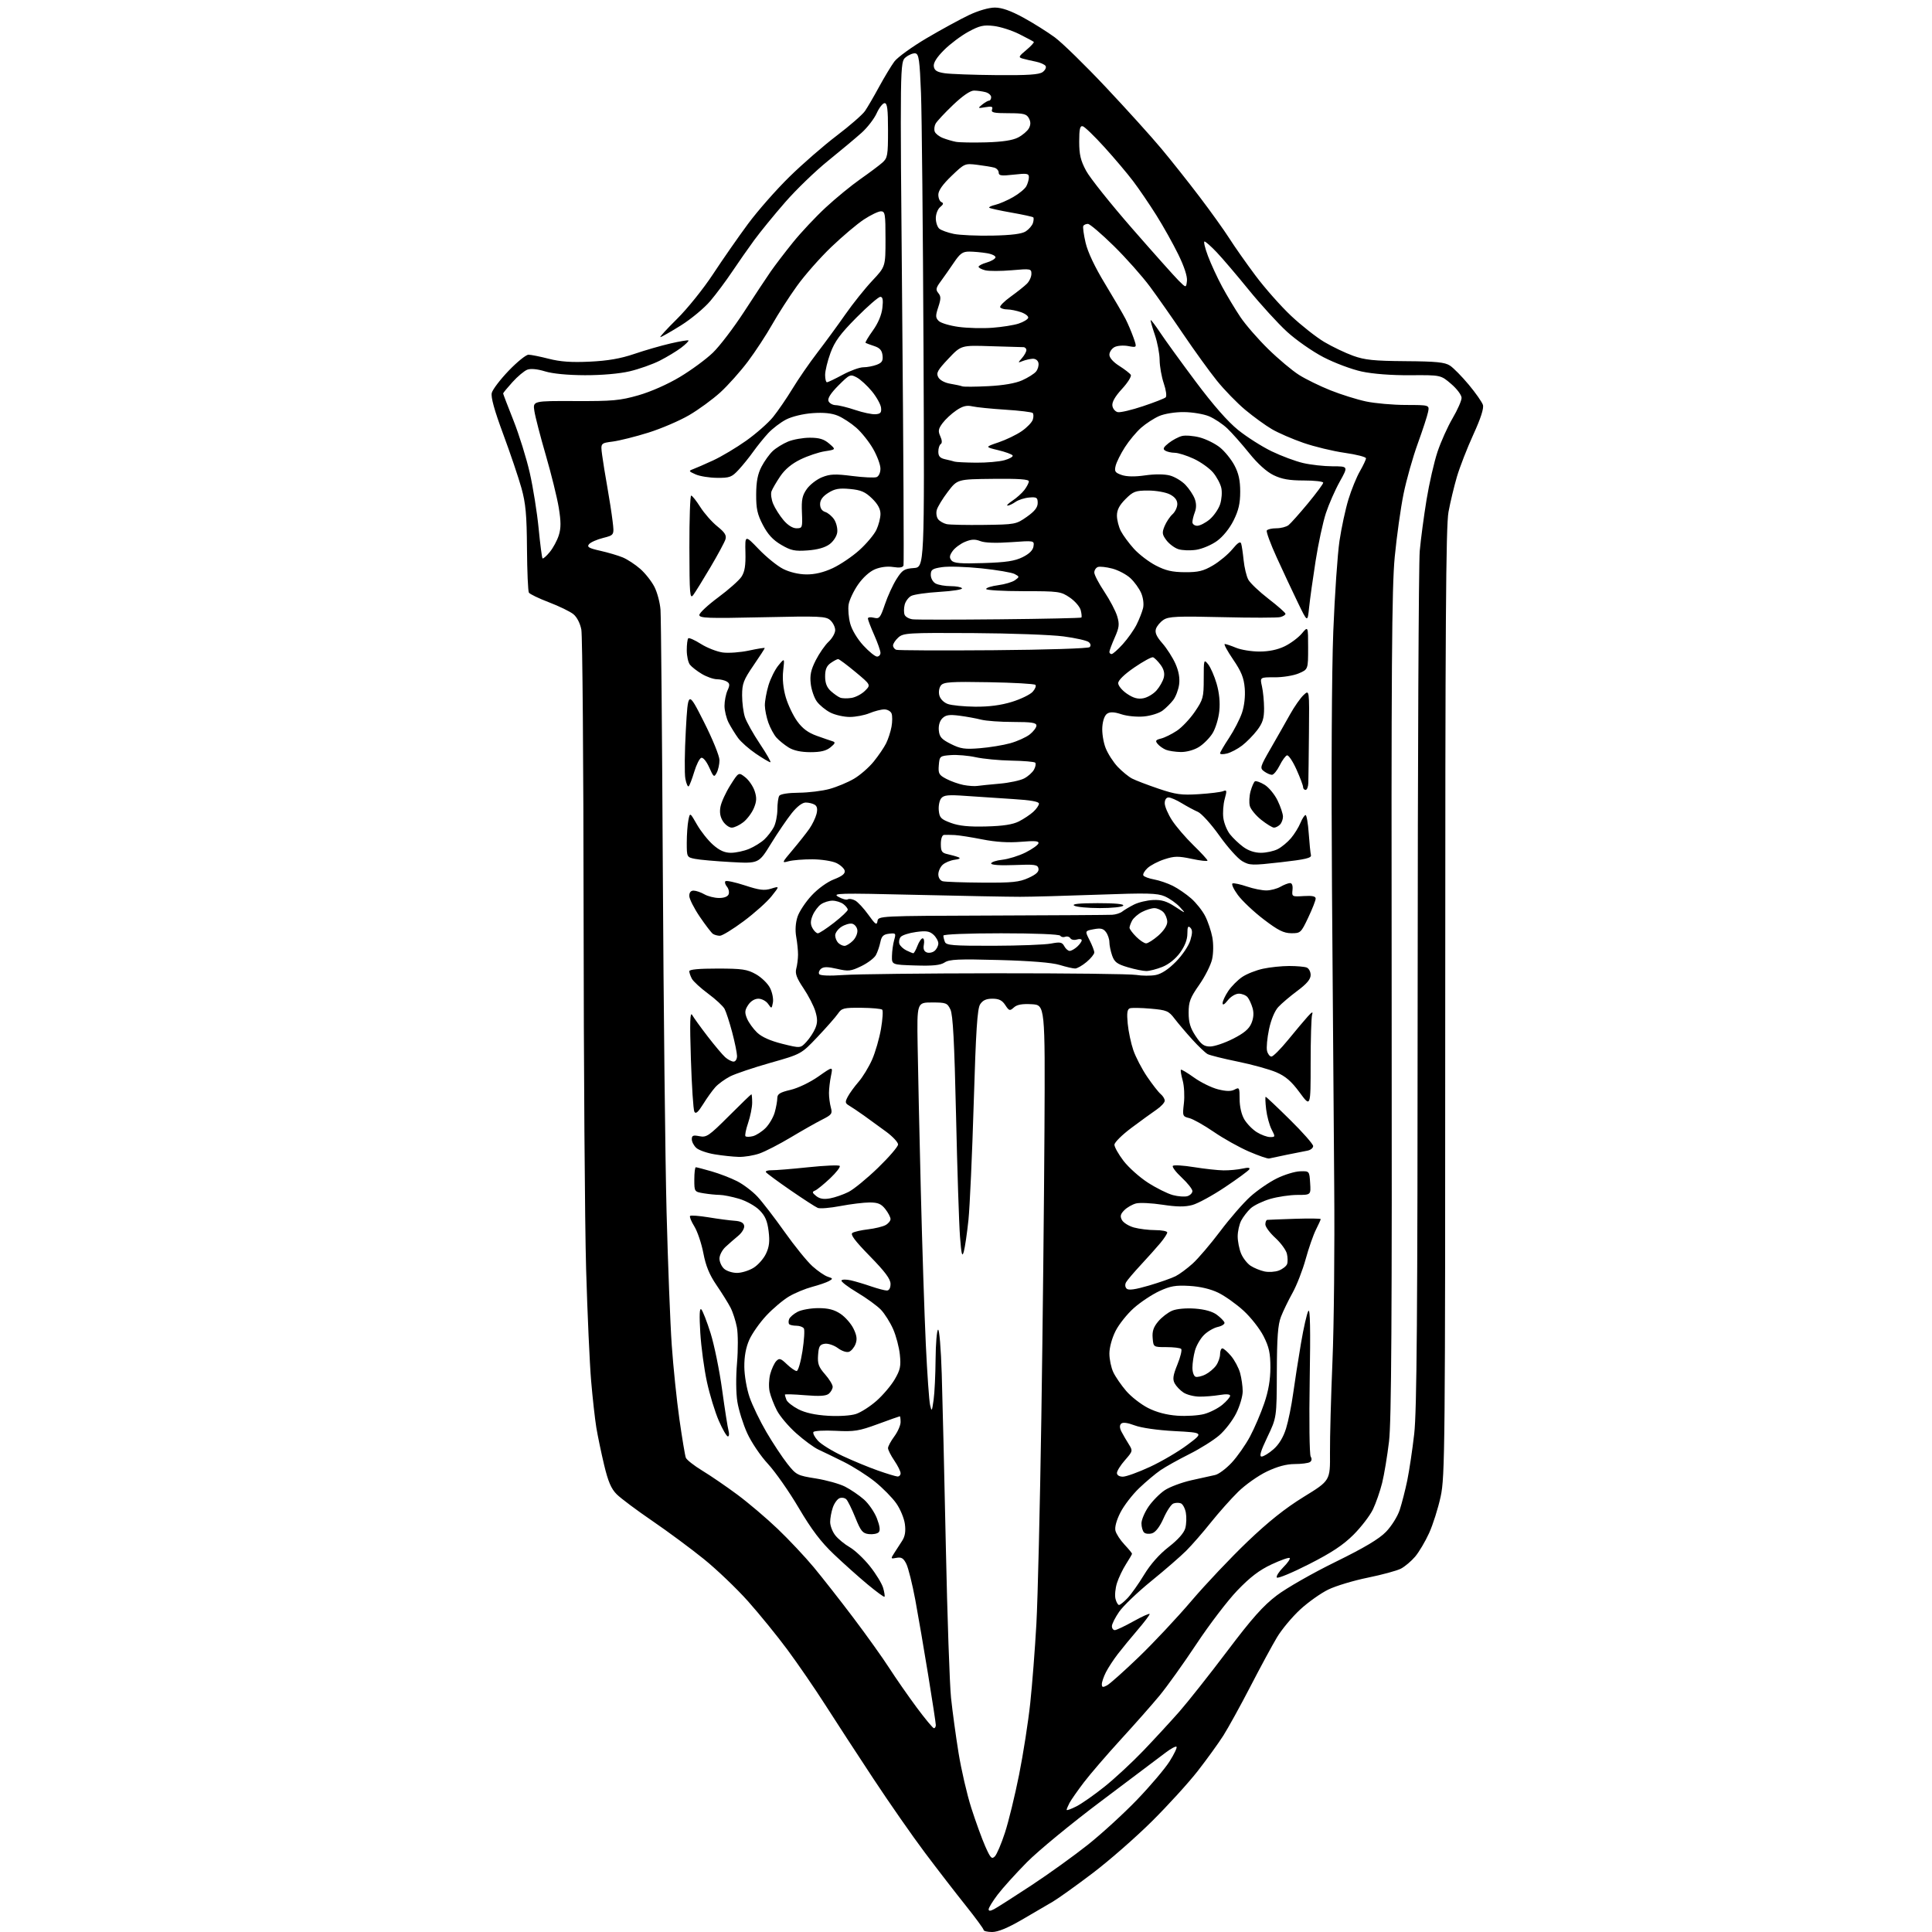 <?xml version="1.0" encoding="UTF-8" standalone="no"?>
<svg 
  version="1.1" 
  xmlns="http://www.w3.org/2000/svg" 
  xmlns:xlink="http://www.w3.org/1999/xlink" 
  xmlns:svg="http://www.w3.org/2000/svg"
  xmlns:rdf="http://www.w3.org/1999/02/22-rdf-syntax-ns#"
  xmlns:cc="http://creativecommons.org/ns#"
  xmlns:dc="http://purl.org/dc/elements/1.1/"
  viewBox="0 0 768 768"
  width="768"
  height="768"
>
<style>svg {background-color: white; }</style>"
<path stroke="none" fill="black" fill-rule="evenodd" d="M394.42,768.00C392.54,768.00 391.00,767.63 391.00,767.18C391.00,766.73 387.78,762.35 383.85,757.43C379.92,752.52 372.64,743.10 367.69,736.50C362.73,729.90 353.46,716.59 347.09,706.93C340.72,697.27 332.12,684.08 328.00,677.62C323.88,671.17 317.13,661.35 313.02,655.80C308.91,650.25 301.83,641.56 297.31,636.48C292.78,631.41 284.89,623.87 279.79,619.75C274.68,615.62 265.45,608.78 259.27,604.56C253.09,600.34 246.73,595.58 245.14,593.99C242.94,591.79 241.74,588.97 240.14,582.30C238.99,577.46 237.60,570.80 237.05,567.50C236.51,564.20 235.58,555.88 234.99,549.00C234.40,542.12 233.50,522.10 232.99,504.50C232.48,486.90 232.03,423.45 231.99,363.50C231.95,303.55 231.54,252.60 231.09,250.27C230.61,247.76 229.32,245.27 227.92,244.14C226.62,243.09 222.26,240.97 218.23,239.43C214.19,237.89 210.60,236.16 210.24,235.58C209.89,235.01 209.55,227.11 209.48,218.02C209.39,204.60 208.97,200.09 207.28,194.00C206.13,189.88 202.87,180.23 200.03,172.57C196.52,163.10 195.07,157.86 195.49,156.18C195.83,154.82 198.86,150.85 202.21,147.36C205.57,143.86 209.11,141.00 210.08,141.00C211.05,141.00 214.68,141.73 218.16,142.62C222.76,143.80 227.21,144.11 234.49,143.76C241.64,143.42 246.67,142.55 252.11,140.70C256.29,139.27 262.77,137.40 266.50,136.54C270.24,135.67 273.47,135.13 273.67,135.34C273.88,135.55 272.58,136.85 270.78,138.22C268.97,139.59 265.14,141.91 262.26,143.37C259.38,144.83 253.98,146.74 250.26,147.61C246.18,148.56 239.14,149.17 232.50,149.15C225.69,149.13 219.65,148.55 216.64,147.62C213.59,146.69 210.97,146.44 209.60,146.96C208.40,147.42 205.75,149.64 203.71,151.90C201.67,154.16 200.00,156.18 200.00,156.40C200.00,156.61 201.85,161.45 204.11,167.14C206.37,172.84 209.29,182.22 210.60,188.00C211.91,193.78 213.49,203.68 214.11,210.00C214.72,216.32 215.42,221.71 215.66,221.96C215.89,222.21 217.19,221.09 218.53,219.46C219.87,217.83 221.49,214.82 222.13,212.78C223.03,209.92 223.02,207.34 222.11,201.78C221.45,197.77 219.14,188.43 216.98,181.00C214.82,173.57 212.77,165.67 212.43,163.43C211.80,159.36 211.80,159.36 228.65,159.43C243.51,159.49 246.48,159.22 253.79,157.13C258.69,155.73 265.44,152.75 270.29,149.83C274.81,147.12 280.70,142.79 283.38,140.20C286.07,137.62 291.62,130.32 295.74,124.00C299.85,117.67 304.61,110.47 306.32,108.00C308.04,105.53 312.03,100.29 315.21,96.36C318.38,92.43 324.24,86.18 328.24,82.48C332.23,78.78 338.43,73.70 342.00,71.20C345.57,68.70 349.51,65.75 350.75,64.65C352.82,62.81 353.00,61.79 353.00,51.83C353.00,43.41 352.70,41.00 351.65,41.00C350.91,41.00 349.49,42.81 348.49,45.02C347.49,47.23 344.80,50.72 342.51,52.77C340.22,54.82 334.23,59.83 329.20,63.90C324.16,67.96 316.47,75.39 312.11,80.40C307.74,85.40 302.20,92.20 299.78,95.50C297.37,98.80 293.44,104.42 291.04,108.00C288.65,111.58 284.75,116.81 282.37,119.63C279.99,122.45 274.71,126.84 270.64,129.38C266.56,131.92 262.91,134.00 262.51,134.00C262.12,134.00 265.11,130.74 269.15,126.75C273.20,122.76 279.62,114.78 283.42,109.00C287.22,103.22 293.46,94.25 297.30,89.06C301.14,83.87 308.55,75.43 313.77,70.32C318.98,65.20 327.48,57.81 332.64,53.90C337.80,49.98 342.84,45.59 343.84,44.14C344.84,42.69 347.37,38.35 349.46,34.50C351.56,30.65 354.29,26.13 355.53,24.45C356.78,22.78 362.54,18.61 368.35,15.18C374.15,11.76 381.74,7.62 385.20,5.98C388.96,4.20 393.11,3.01 395.50,3.01C398.25,3.02 401.76,4.26 406.74,6.97C410.72,9.14 416.38,12.70 419.33,14.87C422.27,17.05 431.39,25.95 439.59,34.67C447.79,43.38 457.69,54.33 461.59,59.01C465.50,63.68 472.36,72.33 476.84,78.23C481.33,84.13 486.64,91.56 488.66,94.73C490.67,97.90 495.35,104.57 499.07,109.54C502.78,114.51 509.15,121.71 513.22,125.54C517.29,129.37 523.24,134.05 526.43,135.95C529.63,137.84 534.78,140.31 537.87,141.42C542.52,143.10 546.14,143.47 558.68,143.57C571.00,143.66 574.35,144.00 576.40,145.34C577.79,146.25 581.15,149.68 583.88,152.95C586.61,156.23 589.13,159.83 589.48,160.95C589.91,162.30 588.62,166.31 585.67,172.75C583.22,178.11 580.29,185.65 579.15,189.50C578.02,193.35 576.51,199.65 575.80,203.50C574.76,209.07 574.50,248.81 574.50,398.50C574.50,576.68 574.40,586.94 572.68,594.93C571.67,599.57 569.61,606.10 568.09,609.43C566.57,612.77 564.07,616.98 562.54,618.79C561.01,620.59 558.46,622.74 556.87,623.57C555.28,624.39 549.37,625.99 543.74,627.14C538.11,628.28 531.05,630.40 528.05,631.86C525.05,633.31 519.99,636.90 516.81,639.84C513.63,642.78 509.50,647.73 507.64,650.84C505.77,653.95 501.00,662.77 497.04,670.43C493.08,678.08 488.24,686.86 486.29,689.93C484.34,692.99 479.76,699.33 476.12,704.00C472.48,708.67 464.27,717.69 457.87,724.04C451.47,730.39 440.90,739.64 434.37,744.59C427.84,749.54 420.70,754.65 418.50,755.95C416.30,757.24 410.75,760.49 406.17,763.15C400.62,766.38 396.70,768.00 394.42,768.00zM395.25,758.87C396.49,758.21 403.12,753.97 410.00,749.45C416.88,744.93 427.00,737.64 432.50,733.27C438.00,728.89 446.78,720.85 452.02,715.40C457.25,709.96 463.05,703.12 464.90,700.21C466.74,697.30 468.00,694.67 467.69,694.36C467.39,694.05 465.42,695.11 463.32,696.71C461.22,698.31 449.78,706.92 437.90,715.85C425.99,724.78 412.66,735.76 408.20,740.28C403.74,744.80 398.50,750.61 396.55,753.19C394.60,755.77 393.00,758.37 393.00,758.98C393.00,759.74 393.68,759.71 395.25,758.87zM395.47,737.94C396.25,737.15 398.06,732.90 399.49,728.50C400.93,724.10 403.45,713.75 405.10,705.50C406.75,697.25 408.75,684.42 409.54,677.00C410.33,669.58 411.43,655.40 411.98,645.50C412.53,635.60 413.41,598.70 413.95,563.50C414.49,528.30 415.04,477.00 415.19,449.50C415.45,399.50 415.45,399.50 410.12,399.19C406.31,398.98 404.28,399.34 403.03,400.48C401.41,401.94 401.14,401.87 399.61,399.53C398.37,397.63 397.09,397.00 394.50,397.00C392.01,397.00 390.65,397.63 389.61,399.25C388.50,401.01 387.94,409.59 387.07,438.50C386.46,458.85 385.51,479.77 384.97,485.00C384.42,490.23 383.59,495.85 383.14,497.50C382.46,499.93 382.17,498.79 381.61,491.50C381.23,486.55 380.52,464.86 380.04,443.30C379.38,414.09 378.81,403.38 377.81,401.30C376.57,398.69 376.06,398.50 370.49,398.50C364.50,398.50 364.50,398.50 364.77,415.50C364.91,424.85 365.48,450.73 366.03,473.00C366.58,495.27 367.48,522.95 368.03,534.50C368.58,546.05 369.34,556.85 369.72,558.50C370.35,561.28 370.46,561.13 371.12,556.50C371.51,553.75 371.86,546.46 371.91,540.31C371.96,534.15 372.40,528.87 372.89,528.57C373.39,528.26 374.04,535.98 374.36,546.26C374.68,556.29 375.41,587.23 375.99,615.00C376.57,642.77 377.50,669.77 378.06,675.00C378.61,680.23 379.94,689.99 381.02,696.70C382.10,703.42 384.39,713.32 386.11,718.70C387.84,724.09 390.33,730.95 391.65,733.94C393.73,738.64 394.25,739.18 395.47,737.94zM427.89,718.06C430.03,716.97 435.09,713.42 439.14,710.17C443.19,706.93 450.12,700.50 454.53,695.89C458.95,691.27 465.39,684.28 468.84,680.36C472.28,676.43 480.83,665.63 487.83,656.36C497.71,643.27 502.12,638.32 507.53,634.21C511.36,631.29 521.82,625.32 530.78,620.93C542.32,615.27 548.19,611.78 550.96,608.92C553.14,606.68 555.56,602.80 556.42,600.19C557.26,597.61 558.61,592.35 559.41,588.50C560.20,584.65 561.45,576.33 562.17,570.00C563.21,560.94 563.50,523.32 563.54,393.00C563.57,301.97 563.94,223.68 564.37,219.00C564.79,214.32 566.01,205.18 567.07,198.68C568.13,192.18 570.10,183.59 571.44,179.58C572.78,175.58 575.48,169.57 577.44,166.24C579.40,162.90 581.00,159.26 581.00,158.16C581.00,157.05 579.16,154.58 576.86,152.62C572.73,149.07 572.73,149.07 560.61,149.16C553.07,149.21 545.77,148.65 541.26,147.68C537.28,146.82 530.44,144.25 526.06,141.97C521.69,139.70 515.17,135.14 511.58,131.85C507.99,128.56 501.15,121.06 496.37,115.19C491.59,109.31 485.86,102.59 483.63,100.25C481.41,97.91 479.23,96.00 478.81,96.00C478.38,96.00 478.99,98.59 480.18,101.75C481.36,104.91 483.91,110.42 485.84,114.00C487.78,117.58 491.03,122.99 493.07,126.02C495.10,129.06 500.08,134.79 504.13,138.75C508.18,142.72 513.70,147.35 516.39,149.04C519.07,150.74 524.70,153.49 528.89,155.16C533.07,156.83 539.42,158.82 543.00,159.58C546.58,160.34 553.71,160.97 558.86,160.98C568.23,161.00 568.23,161.00 567.69,163.75C567.39,165.26 565.54,170.93 563.58,176.34C561.61,181.76 559.07,190.76 557.93,196.34C556.79,201.93 555.22,213.19 554.43,221.36C553.26,233.63 553.04,264.68 553.21,399.36C553.36,524.19 553.11,564.97 552.16,573.00C551.47,578.77 550.24,586.20 549.42,589.50C548.60,592.80 546.95,597.52 545.77,600.00C544.58,602.48 541.11,607.00 538.06,610.06C533.93,614.18 529.36,617.21 520.31,621.81C513.61,625.22 507.87,627.60 507.56,627.09C507.24,626.58 508.39,624.76 510.11,623.04C511.84,621.32 512.99,619.65 512.67,619.34C512.36,619.02 509.11,620.16 505.46,621.87C500.59,624.15 496.95,626.93 491.85,632.24C488.02,636.23 480.72,645.80 475.62,653.50C470.52,661.20 463.92,670.42 460.96,674.00C458.01,677.58 451.05,685.45 445.51,691.50C439.98,697.55 433.39,705.20 430.87,708.50C428.36,711.80 425.79,715.48 425.15,716.68C424.52,717.89 424.00,719.13 424.00,719.45C424.00,719.78 425.75,719.15 427.89,718.06zM371.25,686.99C371.66,686.99 372.00,686.43 372.00,685.74C372.00,685.04 370.65,676.15 368.99,665.99C367.34,655.82 365.02,642.33 363.85,636.00C362.67,629.67 361.06,623.22 360.27,621.65C359.15,619.40 358.32,618.90 356.39,619.26C354.03,619.72 354.00,619.65 355.47,617.37C356.31,616.06 357.73,613.87 358.63,612.48C359.77,610.71 360.09,608.72 359.70,605.81C359.40,603.53 357.86,599.84 356.28,597.60C354.71,595.36 350.90,591.49 347.82,589.01C344.73,586.53 339.13,582.97 335.36,581.09C331.58,579.22 327.06,577.02 325.31,576.22C323.55,575.41 319.60,572.50 316.52,569.76C313.44,567.02 309.97,562.91 308.81,560.64C307.64,558.36 306.35,555.02 305.94,553.20C305.53,551.39 305.64,548.24 306.18,546.20C306.73,544.17 307.81,541.85 308.57,541.05C309.79,539.79 310.34,539.95 312.79,542.30C314.34,543.78 316.09,545.00 316.68,545.00C317.27,545.00 318.31,541.44 318.99,537.08C319.66,532.73 319.92,528.68 319.55,528.08C319.18,527.49 317.86,527.00 316.61,527.00C315.36,527.00 314.06,526.73 313.74,526.40C313.41,526.07 313.39,525.16 313.69,524.37C313.99,523.57 315.52,522.27 317.07,521.46C318.63,520.66 322.33,520.00 325.30,520.00C329.25,520.00 331.62,520.61 334.10,522.26C335.97,523.51 338.30,526.15 339.27,528.14C340.59,530.82 340.80,532.39 340.10,534.24C339.58,535.61 338.42,537.01 337.52,537.35C336.59,537.71 334.68,537.09 333.08,535.90C331.54,534.76 329.20,533.98 327.89,534.16C325.87,534.45 325.45,535.14 325.20,538.66C324.95,542.10 325.41,543.40 327.95,546.29C329.63,548.20 331.00,550.44 331.00,551.26C331.00,552.08 330.31,553.32 329.48,554.02C328.37,554.94 325.77,555.10 319.98,554.62C315.59,554.25 312.00,554.15 312.00,554.39C312.00,554.64 312.28,555.57 312.62,556.46C312.97,557.35 315.10,559.04 317.37,560.21C320.12,561.62 324.05,562.48 329.12,562.79C333.55,563.05 338.22,562.75 340.28,562.07C342.24,561.43 345.90,559.08 348.43,556.85C350.96,554.62 354.21,550.79 355.65,548.34C357.88,544.53 358.18,543.08 357.71,538.51C357.41,535.56 356.20,530.98 355.03,528.33C353.85,525.67 351.68,522.22 350.20,520.66C348.71,519.10 344.47,516.01 340.76,513.80C337.05,511.59 334.24,509.43 334.50,509.00C334.77,508.56 336.45,508.55 338.24,508.96C340.04,509.37 343.65,510.45 346.28,511.36C348.92,512.26 351.73,513.00 352.53,513.00C353.45,513.00 354.00,512.01 354.00,510.38C354.00,508.44 351.84,505.54 345.77,499.33C339.73,493.14 337.90,490.68 338.88,490.08C339.61,489.62 342.40,488.99 345.07,488.68C347.75,488.36 350.86,487.61 351.97,487.02C353.09,486.42 354.00,485.33 354.00,484.60C354.00,483.87 353.07,482.08 351.93,480.63C350.28,478.54 349.00,478.00 345.68,478.00C343.38,478.00 338.17,478.64 334.10,479.41C330.03,480.19 325.97,480.53 325.07,480.16C324.18,479.80 319.29,476.63 314.21,473.13C309.13,469.63 304.74,466.39 304.47,465.95C304.19,465.50 305.21,465.16 306.73,465.19C308.25,465.22 314.81,464.68 321.30,464.00C327.79,463.32 333.41,463.07 333.79,463.46C334.17,463.84 332.45,466.07 329.97,468.42C327.48,470.76 324.79,472.95 323.98,473.28C322.75,473.77 322.84,474.15 324.45,475.44C325.83,476.55 327.45,476.83 329.95,476.37C331.90,476.02 335.20,474.87 337.28,473.83C339.36,472.79 344.64,468.46 349.03,464.21C353.41,459.97 357.00,455.79 357.00,454.94C357.00,454.08 354.91,451.84 352.36,449.94C349.80,448.05 345.82,445.15 343.50,443.50C341.18,441.85 338.47,440.03 337.49,439.46C335.94,438.55 335.88,438.09 337.00,435.96C337.71,434.61 339.64,431.95 341.29,430.05C342.94,428.16 345.35,424.19 346.66,421.25C347.96,418.30 349.56,412.77 350.21,408.97C350.86,405.17 351.08,401.75 350.70,401.37C350.32,400.99 346.57,400.65 342.37,400.61C335.41,400.55 334.59,400.75 333.12,402.92C332.23,404.23 328.57,408.39 325.00,412.16C318.50,419.02 318.50,419.02 306.25,422.49C299.51,424.40 292.31,426.83 290.25,427.88C288.19,428.94 285.54,430.86 284.37,432.15C283.20,433.44 281.01,436.49 279.51,438.92C277.50,442.15 276.56,442.95 276.02,441.92C275.60,441.14 274.99,431.73 274.64,421.00C274.17,406.11 274.29,401.97 275.17,403.50C275.80,404.60 278.56,408.43 281.31,412.00C284.06,415.57 287.19,419.29 288.26,420.25C289.34,421.21 290.85,422.00 291.61,422.00C292.39,422.00 292.99,421.01 292.98,419.75C292.96,418.51 292.09,414.26 291.04,410.30C289.98,406.33 288.63,402.18 288.03,401.06C287.43,399.94 284.49,397.21 281.50,395.00C278.51,392.79 275.60,390.12 275.03,389.06C274.46,388.00 274.00,386.65 274.00,386.07C274.00,385.37 277.94,385.01 285.25,385.02C295.04,385.03 297.02,385.32 300.50,387.28C302.70,388.52 305.23,390.98 306.11,392.75C307.00,394.52 307.51,397.12 307.24,398.53C306.76,401.05 306.73,401.06 305.32,399.04C304.53,397.92 302.80,397.00 301.47,397.00C299.99,397.00 298.41,397.97 297.40,399.51C296.04,401.58 295.97,402.50 296.95,404.89C297.61,406.47 299.41,408.97 300.95,410.45C302.79,412.22 306.20,413.74 310.96,414.93C318.18,416.72 318.18,416.72 320.55,414.16C321.85,412.76 323.45,410.32 324.10,408.75C325.01,406.57 325.01,404.98 324.12,402.02C323.49,399.89 321.36,395.77 319.41,392.86C316.67,388.79 316.01,386.99 316.53,385.04C316.91,383.64 317.22,381.15 317.23,379.50C317.24,377.85 316.91,374.64 316.50,372.37C316.04,369.77 316.24,366.82 317.03,364.42C317.72,362.33 320.25,358.51 322.66,355.94C325.21,353.20 328.92,350.54 331.57,349.53C334.74,348.31 336.01,347.30 335.79,346.15C335.62,345.25 334.13,343.87 332.49,343.07C330.84,342.28 326.57,341.61 323.00,341.59C319.43,341.57 315.18,341.91 313.57,342.34C310.66,343.12 310.67,343.10 315.13,337.81C317.59,334.89 320.57,331.12 321.74,329.44C322.91,327.76 324.18,325.12 324.57,323.58C325.05,321.66 324.84,320.51 323.89,319.91C323.12,319.43 321.52,319.02 320.32,319.02C318.94,319.01 316.88,320.57 314.73,323.25C312.86,325.59 309.14,331.05 306.47,335.39C301.62,343.29 301.62,343.29 290.56,342.68C284.48,342.35 278.04,341.78 276.25,341.41C273.04,340.76 273.00,340.68 273.00,335.00C273.00,331.84 273.29,327.82 273.64,326.07C274.27,322.90 274.27,322.90 277.06,327.78C278.59,330.46 281.47,334.08 283.46,335.83C286.04,338.10 288.06,339.00 290.57,339.00C292.49,339.00 295.73,338.30 297.77,337.45C299.81,336.60 302.53,334.91 303.83,333.70C305.13,332.49 306.82,330.28 307.60,328.80C308.37,327.31 309.01,324.16 309.02,321.80C309.02,319.43 309.36,316.98 309.77,316.34C310.21,315.65 313.34,315.15 317.50,315.12C321.35,315.09 326.87,314.42 329.76,313.62C332.66,312.82 337.02,311.01 339.45,309.58C341.88,308.16 345.42,305.08 347.31,302.74C349.20,300.41 351.42,297.15 352.24,295.50C353.06,293.85 354.03,290.87 354.39,288.88C354.75,286.90 354.76,284.53 354.41,283.63C354.07,282.74 352.76,282.00 351.52,282.00C350.27,282.00 347.63,282.68 345.65,283.50C343.68,284.32 340.14,285.00 337.78,285.00C335.43,285.00 331.96,284.21 330.07,283.25C328.19,282.29 325.77,280.31 324.71,278.86C323.65,277.41 322.56,274.23 322.28,271.80C321.89,268.36 322.35,266.26 324.29,262.43C325.67,259.72 327.97,256.41 329.40,255.08C330.83,253.74 332.00,251.67 332.00,250.48C332.00,249.29 331.13,247.52 330.07,246.56C328.30,244.96 326.00,244.86 303.07,245.37C281.51,245.85 278.00,245.73 278.00,244.47C278.00,243.67 281.38,240.52 285.51,237.46C289.63,234.41 293.80,230.71 294.76,229.25C296.05,227.27 296.45,224.79 296.32,219.60C296.15,212.62 296.15,212.62 301.62,218.31C304.63,221.44 308.97,224.97 311.28,226.14C313.83,227.44 317.45,228.31 320.49,228.34C323.86,228.38 327.30,227.57 331.00,225.86C334.02,224.45 338.81,221.22 341.63,218.67C344.45,216.12 347.49,212.50 348.38,210.62C349.27,208.74 350.00,205.89 350.00,204.30C350.00,202.31 348.93,200.36 346.64,198.14C343.93,195.51 342.25,194.79 337.89,194.38C333.59,193.98 331.84,194.29 329.25,195.92C327.03,197.32 326.00,198.74 326.00,200.42C326.00,202.00 326.72,203.09 328.03,203.51C329.14,203.86 330.75,205.21 331.60,206.51C332.45,207.81 333.00,210.09 332.82,211.59C332.64,213.12 331.31,215.19 329.76,216.34C327.97,217.67 324.96,218.52 321.05,218.80C315.93,219.17 314.43,218.86 310.53,216.57C307.27,214.66 305.22,212.44 303.27,208.70C301.05,204.45 300.56,202.22 300.59,196.50C300.62,191.41 301.20,188.41 302.72,185.50C303.87,183.30 305.87,180.51 307.17,179.30C308.46,178.09 311.19,176.40 313.23,175.55C315.27,174.70 319.18,174.00 321.91,174.00C325.69,174.00 327.54,174.56 329.61,176.34C332.34,178.69 332.34,178.69 327.92,179.38C325.49,179.75 321.14,181.21 318.25,182.61C314.76,184.30 312.04,186.55 310.16,189.33C308.61,191.62 307.04,194.31 306.68,195.31C306.32,196.30 306.62,198.55 307.36,200.31C308.09,202.06 309.93,204.96 311.44,206.75C313.15,208.78 315.09,210.00 316.61,210.00C318.96,210.00 319.03,209.78 318.78,203.75C318.56,198.61 318.91,196.94 320.74,194.36C321.97,192.64 324.69,190.54 326.80,189.70C329.96,188.43 332.02,188.35 338.77,189.21C343.25,189.78 347.61,189.98 348.46,189.66C349.34,189.32 350.00,187.87 349.99,186.28C349.99,184.75 348.67,181.21 347.07,178.42C345.47,175.63 342.47,171.86 340.40,170.05C338.34,168.23 335.04,166.08 333.08,165.26C330.64,164.24 327.44,163.91 323.00,164.23C319.23,164.50 314.82,165.57 312.50,166.76C310.30,167.90 307.11,170.33 305.40,172.16C303.70,174.00 301.03,177.30 299.46,179.50C297.90,181.70 295.27,184.96 293.61,186.75C290.90,189.68 290.06,190.00 285.05,189.95C282.00,189.93 278.15,189.31 276.50,188.57C273.76,187.36 273.67,187.18 275.50,186.50C276.60,186.10 280.20,184.53 283.50,183.01C286.80,181.49 292.71,177.96 296.64,175.17C300.57,172.38 305.36,168.16 307.28,165.80C309.20,163.43 312.68,158.36 315.01,154.53C317.34,150.69 321.78,144.25 324.88,140.22C327.97,136.19 332.98,129.36 336.00,125.03C339.02,120.70 343.86,114.65 346.75,111.58C352.00,105.99 352.00,105.99 352.00,94.99C352.00,85.01 351.83,84.00 350.17,84.00C349.17,84.00 346.13,85.46 343.42,87.24C340.71,89.02 334.88,93.95 330.45,98.19C326.02,102.43 319.87,109.40 316.79,113.70C313.70,117.99 309.27,124.88 306.94,129.00C304.61,133.12 300.28,139.73 297.31,143.69C294.34,147.64 289.42,153.16 286.37,155.95C283.32,158.73 277.72,162.83 273.93,165.04C270.14,167.25 262.87,170.37 257.77,171.97C252.67,173.57 246.30,175.16 243.62,175.52C238.74,176.16 238.74,176.16 239.35,180.83C239.69,183.40 240.61,189.10 241.40,193.50C242.18,197.90 243.14,204.02 243.51,207.11C244.19,212.71 244.19,212.71 239.74,213.84C237.29,214.45 234.77,215.57 234.15,216.32C233.23,217.43 234.07,217.92 238.61,218.94C241.69,219.63 245.72,220.82 247.57,221.59C249.42,222.36 252.54,224.42 254.52,226.15C256.50,227.89 259.03,231.10 260.14,233.28C261.26,235.47 262.35,239.56 262.56,242.38C262.78,245.19 263.19,291.82 263.48,346.00C263.77,400.18 264.44,461.24 264.97,481.70C265.50,502.16 266.42,526.01 267.03,534.70C267.63,543.39 269.01,556.67 270.08,564.21C271.16,571.76 272.30,578.61 272.62,579.45C272.94,580.29 275.89,582.61 279.16,584.60C282.44,586.59 288.71,590.88 293.09,594.13C297.47,597.38 304.70,603.51 309.15,607.77C313.60,612.02 320.04,618.87 323.47,623.00C326.89,627.12 333.95,636.12 339.15,643.00C344.35,649.88 350.79,658.88 353.44,663.00C356.10,667.12 361.03,674.21 364.39,678.74C367.75,683.27 370.84,686.98 371.25,686.99zM440.05,669.97C441.18,669.37 446.87,664.29 452.69,658.69C458.52,653.08 467.93,643.05 473.60,636.39C479.27,629.73 489.28,619.16 495.83,612.89C504.20,604.89 510.87,599.57 518.26,595.02C528.78,588.55 528.78,588.55 528.69,577.52C528.64,571.46 529.09,555.02 529.68,541.00C530.27,526.98 530.58,495.70 530.37,471.50C530.17,447.30 529.76,393.75 529.48,352.50C529.17,307.95 529.38,266.74 530.00,251.00C530.58,236.43 531.69,220.22 532.47,215.00C533.25,209.78 534.85,202.35 536.03,198.50C537.21,194.65 539.26,189.62 540.59,187.32C541.91,185.02 543.00,182.71 543.00,182.18C543.00,181.64 539.20,180.67 534.56,180.01C529.91,179.35 522.53,177.57 518.14,176.05C513.75,174.53 508.11,172.08 505.59,170.60C503.07,169.13 498.33,165.69 495.05,162.96C491.77,160.23 486.65,154.96 483.67,151.25C480.69,147.54 474.76,139.32 470.48,133.00C466.20,126.67 460.21,118.12 457.17,114.00C454.12,109.88 447.63,102.56 442.73,97.75C437.83,92.94 433.21,89.00 432.47,89.00C431.73,89.00 430.90,89.35 430.64,89.78C430.37,90.20 430.78,93.21 431.53,96.45C432.41,100.24 435.20,106.13 439.33,112.92C442.86,118.74 446.52,125.01 447.46,126.86C448.40,128.71 449.80,132.03 450.58,134.22C451.99,138.22 451.99,138.22 448.51,137.57C446.58,137.21 444.13,137.39 443.01,137.99C441.91,138.59 441.00,139.95 441.00,141.02C441.00,142.21 442.54,143.95 444.92,145.45C447.07,146.81 449.13,148.41 449.50,149.00C449.87,149.60 448.31,152.11 446.02,154.59C443.26,157.59 441.98,159.83 442.19,161.29C442.36,162.49 443.34,163.64 444.37,163.84C445.41,164.03 449.91,162.97 454.37,161.47C458.84,159.98 462.89,158.39 463.37,157.96C463.86,157.51 463.53,155.07 462.62,152.40C461.73,149.78 460.99,145.59 460.97,143.07C460.95,140.56 460.08,136.03 459.04,133.01C458.00,129.99 457.27,127.40 457.42,127.25C457.57,127.09 459.27,129.34 461.20,132.23C463.12,135.13 469.46,143.88 475.29,151.68C482.25,160.99 488.05,167.60 492.19,170.94C495.66,173.73 501.65,177.54 505.50,179.40C509.35,181.26 514.98,183.36 518.00,184.06C521.02,184.77 526.30,185.35 529.73,185.36C535.96,185.37 535.96,185.37 532.58,191.44C530.72,194.77 528.24,200.43 527.06,204.00C525.89,207.57 524.04,216.12 522.97,223.00C521.89,229.88 520.73,238.20 520.39,241.50C519.77,247.50 519.77,247.50 515.90,239.50C513.77,235.10 510.00,227.06 507.53,221.63C505.05,216.21 503.27,211.37 503.57,210.88C503.87,210.40 505.58,210.00 507.37,210.00C509.16,210.00 511.33,209.44 512.21,208.75C513.08,208.06 516.54,204.18 519.90,200.13C523.25,196.07 526.00,192.36 526.00,191.88C526.00,191.39 522.54,191.00 518.32,191.00C512.54,191.00 509.55,190.48 506.27,188.89C503.49,187.54 499.97,184.37 496.57,180.14C493.63,176.49 489.71,172.06 487.86,170.30C486.01,168.54 482.74,166.37 480.60,165.47C478.45,164.58 473.95,163.83 470.60,163.81C467.10,163.78 462.92,164.46 460.79,165.38C458.75,166.27 455.52,168.36 453.62,170.03C451.73,171.69 448.82,175.18 447.16,177.78C445.50,180.37 443.85,183.68 443.49,185.13C442.93,187.40 443.25,187.89 445.87,188.81C447.87,189.50 451.06,189.56 455.20,188.97C459.06,188.42 462.87,188.44 465.05,189.02C467.00,189.54 469.78,191.21 471.23,192.73C472.69,194.26 474.34,196.74 474.91,198.25C475.60,200.07 475.62,201.87 474.98,203.57C474.44,204.98 474.00,206.78 474.00,207.57C474.00,208.35 474.87,209.00 475.92,209.00C476.98,209.00 479.20,207.86 480.86,206.47C482.51,205.07 484.38,202.37 485.01,200.46C485.64,198.55 485.86,195.63 485.49,193.97C485.13,192.31 483.65,189.55 482.21,187.83C480.76,186.12 477.31,183.66 474.54,182.37C471.77,181.08 468.38,180.01 467.00,179.99C465.62,179.98 463.90,179.59 463.17,179.12C462.14,178.47 462.47,177.78 464.58,176.12C466.09,174.93 468.46,173.67 469.85,173.32C471.24,172.97 474.43,173.23 476.94,173.89C479.45,174.56 483.06,176.35 484.96,177.88C486.86,179.41 489.45,182.61 490.71,184.99C492.38,188.14 493.00,190.98 493.00,195.46C493.00,200.10 492.35,202.91 490.36,206.90C488.79,210.05 486.14,213.34 483.78,215.04C481.61,216.62 477.88,218.20 475.48,218.56C473.08,218.91 469.89,218.80 468.37,218.29C466.86,217.79 464.74,216.19 463.66,214.75C461.96,212.47 461.87,211.74 462.94,209.14C463.63,207.49 465.04,205.37 466.09,204.42C467.14,203.47 468.00,201.65 468.00,200.37C468.00,198.81 467.03,197.55 465.05,196.53C463.43,195.69 459.56,195.00 456.45,195.00C451.36,195.00 450.46,195.34 447.40,198.40C444.97,200.83 444.00,202.70 444.00,204.95C444.00,206.68 444.70,209.45 445.56,211.11C446.41,212.76 448.75,215.93 450.74,218.14C452.74,220.35 456.65,223.34 459.44,224.79C463.35,226.82 465.98,227.43 471.00,227.46C476.33,227.49 478.34,227.01 482.18,224.75C484.75,223.24 488.22,220.34 489.89,218.32C492.00,215.75 493.06,215.07 493.38,216.07C493.63,216.86 494.07,219.85 494.36,222.71C494.66,225.58 495.48,229.03 496.20,230.38C496.91,231.73 500.54,235.18 504.25,238.04C507.96,240.90 511.00,243.58 511.00,244.00C511.00,244.42 510.08,245.01 508.95,245.30C507.82,245.60 497.45,245.61 485.91,245.33C467.98,244.90 464.57,245.05 462.54,246.38C461.22,247.24 459.86,248.87 459.50,250.00C459.03,251.49 459.75,253.09 462.07,255.73C463.84,257.75 466.17,261.40 467.26,263.85C468.57,266.81 469.05,269.55 468.72,272.07C468.44,274.15 467.40,276.92 466.41,278.23C465.42,279.54 463.51,281.45 462.15,282.47C460.80,283.49 457.48,284.54 454.77,284.80C452.02,285.06 448.07,284.68 445.83,283.95C442.98,283.00 441.34,282.92 440.16,283.66C439.14,284.30 438.38,286.34 438.19,288.97C438.01,291.31 438.61,295.09 439.51,297.36C440.41,299.64 442.58,303.00 444.32,304.84C446.07,306.67 448.62,308.76 450.00,309.48C451.38,310.20 456.10,312.01 460.50,313.50C467.39,315.83 469.61,316.13 476.50,315.70C480.90,315.42 485.26,314.89 486.19,314.51C487.71,313.90 487.78,314.23 486.84,317.62C486.26,319.71 486.02,323.10 486.30,325.17C486.57,327.24 487.75,330.14 488.92,331.62C490.08,333.10 492.46,335.37 494.21,336.66C496.25,338.16 498.77,339.00 501.24,339.00C503.36,339.00 506.37,338.34 507.93,337.54C509.49,336.73 511.86,334.77 513.20,333.17C514.55,331.57 516.23,328.86 516.94,327.13C517.66,325.41 518.58,324.00 518.99,324.00C519.40,324.00 519.96,327.26 520.24,331.25C520.52,335.24 520.92,339.14 521.12,339.93C521.42,341.06 518.92,341.65 509.21,342.75C497.63,344.06 496.75,344.04 493.75,342.29C492.01,341.27 487.93,336.71 484.70,332.15C481.46,327.60 477.62,323.35 476.16,322.72C474.70,322.09 471.82,320.54 469.77,319.29C467.72,318.03 465.36,317.00 464.52,317.00C463.60,317.00 463.00,317.91 463.00,319.30C463.00,320.57 464.30,323.61 465.88,326.05C467.46,328.50 471.29,332.96 474.38,335.97C477.47,338.97 480.00,341.73 480.00,342.09C480.00,342.45 477.19,342.15 473.75,341.41C468.38,340.27 466.85,340.29 462.91,341.57C460.38,342.38 457.34,343.97 456.14,345.09C454.94,346.20 454.21,347.52 454.51,348.02C454.82,348.52 456.74,349.23 458.79,349.60C460.83,349.97 464.17,351.11 466.22,352.14C468.27,353.17 471.56,355.43 473.53,357.16C475.50,358.89 478.01,362.05 479.09,364.19C480.18,366.32 481.45,370.10 481.92,372.59C482.40,375.19 482.37,378.89 481.83,381.31C481.32,383.61 479.01,388.20 476.70,391.50C473.11,396.63 472.50,398.23 472.50,402.57C472.50,406.44 473.16,408.64 475.26,411.82C477.49,415.19 478.61,416.00 481.04,416.00C482.70,416.00 486.78,414.63 490.10,412.95C494.48,410.74 496.50,409.05 497.45,406.78C498.32,404.72 498.48,402.67 497.92,400.73C497.46,399.12 496.56,397.17 495.92,396.40C495.28,395.63 493.72,395.00 492.45,395.00C491.15,395.00 489.24,396.15 488.07,397.63C486.75,399.31 486.00,399.73 486.00,398.78C486.00,397.96 487.02,395.78 488.27,393.92C489.52,392.07 492.02,389.56 493.81,388.35C495.60,387.14 499.33,385.67 502.09,385.08C504.84,384.48 509.51,384.00 512.47,384.00C515.42,384.00 518.55,384.27 519.42,384.61C520.29,384.94 521.00,386.28 521.00,387.58C521.00,389.26 519.50,391.06 515.75,393.85C512.86,396.00 509.44,398.90 508.14,400.31C506.71,401.85 505.25,405.36 504.45,409.18C503.72,412.66 503.36,416.51 503.67,417.75C503.97,418.99 504.76,420.00 505.42,420.00C506.08,420.00 509.07,417.00 512.06,413.34C515.05,409.68 518.55,405.52 519.84,404.09C521.54,402.21 522.01,402.00 521.59,403.33C521.26,404.34 521.00,413.05 521.00,422.69C521.00,440.22 521.00,440.22 516.64,434.29C513.34,429.82 511.06,427.84 507.34,426.24C504.63,425.08 497.75,423.17 492.04,422.01C486.34,420.85 480.94,419.50 480.04,419.02C479.15,418.54 476.41,415.94 473.96,413.24C471.51,410.54 468.34,406.81 466.92,404.95C464.55,401.84 463.79,401.52 457.42,400.96C453.61,400.62 449.88,400.56 449.13,400.82C448.09,401.19 447.88,402.70 448.28,406.90C448.57,409.98 449.58,414.74 450.52,417.48C451.46,420.21 453.93,424.96 456.01,428.02C458.09,431.08 460.51,434.18 461.39,434.91C462.28,435.65 463.00,436.83 463.00,437.55C463.00,438.27 461.54,439.87 459.75,441.09C457.96,442.31 453.46,445.58 449.75,448.35C446.04,451.12 443.00,454.14 443.00,455.05C443.00,455.97 444.63,458.85 446.62,461.46C448.62,464.07 452.96,467.96 456.29,470.11C459.61,472.25 464.08,474.48 466.21,475.06C468.35,475.63 470.98,475.82 472.05,475.48C473.12,475.14 474.00,474.24 474.00,473.47C474.00,472.70 472.09,470.29 469.76,468.11C467.42,465.94 465.84,463.83 466.23,463.44C466.63,463.04 470.39,463.27 474.60,463.95C478.80,464.63 484.10,465.21 486.37,465.24C488.64,465.27 492.02,464.95 493.88,464.54C496.18,464.03 497.04,464.13 496.59,464.85C496.23,465.44 491.89,468.62 486.95,471.92C482.01,475.23 476.17,478.42 473.96,479.01C471.01,479.80 467.85,479.77 462.13,478.90C457.83,478.24 453.11,478.01 451.63,478.38C450.16,478.75 448.05,479.95 446.95,481.05C445.39,482.61 445.18,483.47 445.99,484.98C446.56,486.04 448.71,487.38 450.76,487.95C452.82,488.52 456.64,488.99 459.25,488.99C461.86,489.00 464.00,489.42 464.00,489.92C464.00,490.43 462.76,492.33 461.25,494.14C459.74,495.95 456.25,499.85 453.50,502.81C450.75,505.77 448.12,508.87 447.65,509.69C447.14,510.58 447.22,511.62 447.85,512.25C448.60,513.00 451.21,512.64 456.71,511.03C460.99,509.77 465.76,508.10 467.31,507.31C468.86,506.53 471.92,504.26 474.11,502.28C476.31,500.29 481.23,494.51 485.06,489.43C488.88,484.34 494.28,478.14 497.06,475.64C499.84,473.14 504.59,469.88 507.60,468.41C510.62,466.93 514.76,465.67 516.80,465.61C520.50,465.50 520.50,465.50 520.80,470.25C521.11,475.00 521.11,475.00 515.74,475.00C512.78,475.00 507.92,475.72 504.93,476.59C501.94,477.47 498.44,479.16 497.15,480.34C495.87,481.53 494.18,483.72 493.40,485.20C492.63,486.69 492.00,489.51 492.00,491.48C492.00,493.45 492.61,496.53 493.36,498.33C494.11,500.12 495.81,502.30 497.13,503.16C498.45,504.03 500.91,505.04 502.59,505.41C504.27,505.78 506.87,505.62 508.35,505.06C509.84,504.49 511.31,503.35 511.63,502.51C511.95,501.68 511.91,499.79 511.55,498.33C511.18,496.86 509.10,494.04 506.94,492.06C504.77,490.08 503.00,487.68 503.00,486.73C503.00,485.78 503.34,484.96 503.75,484.92C504.16,484.87 509.11,484.68 514.75,484.49C520.39,484.31 525.00,484.36 525.00,484.62C525.00,484.87 524.15,486.75 523.12,488.79C522.08,490.83 520.24,496.10 519.03,500.50C517.82,504.90 515.47,510.94 513.81,513.92C512.15,516.90 510.08,521.17 509.21,523.42C507.98,526.58 507.61,531.56 507.56,545.50C507.50,563.50 507.50,563.50 503.80,571.25C501.12,576.86 500.49,579.00 501.51,579.00C502.29,579.00 504.43,577.69 506.26,576.08C508.42,574.18 510.16,571.30 511.23,567.83C512.14,564.90 513.40,558.67 514.04,554.00C514.68,549.33 516.08,540.37 517.14,534.10C518.20,527.83 519.53,521.98 520.10,521.10C520.81,519.99 520.97,528.50 520.63,548.55C520.36,564.53 520.53,578.24 521.02,579.02C521.57,579.92 521.45,580.73 520.70,581.21C520.04,581.63 517.31,581.98 514.64,581.98C511.34,582.00 507.79,582.95 503.56,584.97C500.13,586.61 495.00,590.24 492.16,593.04C489.31,595.84 484.44,601.32 481.32,605.22C478.21,609.13 473.82,614.16 471.57,616.41C469.33,618.66 463.06,624.10 457.64,628.50C452.23,632.90 446.49,638.38 444.90,640.68C443.30,642.98 442.00,645.57 442.00,646.43C442.00,647.29 442.52,648.00 443.15,648.00C443.79,648.00 447.16,646.40 450.65,644.45C454.14,642.50 457.00,641.23 457.00,641.62C457.00,642.02 454.85,644.85 452.22,647.92C449.59,650.99 446.05,655.30 444.35,657.50C442.66,659.70 440.54,662.94 439.64,664.70C438.74,666.46 438.00,668.61 438.00,669.49C438.00,670.77 438.38,670.86 440.05,669.97zM444.83,638.00C445.27,638.00 446.80,636.76 448.24,635.25C449.67,633.74 452.62,629.58 454.79,626.00C457.31,621.83 460.81,617.87 464.55,614.96C468.29,612.05 470.66,609.37 471.18,607.46C471.62,605.83 471.71,603.07 471.39,601.32C471.07,599.57 470.17,597.90 469.40,597.60C468.63,597.30 467.29,597.33 466.43,597.67C465.56,598.00 463.81,600.64 462.53,603.54C461.06,606.86 459.39,609.06 458.00,609.50C456.79,609.88 455.34,609.74 454.77,609.17C454.21,608.61 453.75,606.98 453.75,605.56C453.75,604.13 455.04,601.11 456.61,598.84C458.18,596.58 461.06,593.67 463.01,592.38C464.96,591.09 469.69,589.31 473.53,588.44C477.36,587.56 481.62,586.62 483.00,586.34C484.38,586.07 487.34,583.86 489.60,581.45C491.85,579.03 495.14,574.34 496.91,571.02C498.68,567.70 501.22,561.76 502.56,557.82C504.24,552.89 505.00,548.45 505.00,543.59C505.00,537.90 504.48,535.49 502.29,531.17C500.80,528.23 497.22,523.66 494.33,521.02C491.44,518.37 486.92,515.17 484.29,513.88C481.21,512.39 477.12,511.42 472.83,511.17C467.31,510.85 465.23,511.21 460.83,513.25C457.90,514.61 453.34,517.64 450.70,519.99C448.06,522.33 444.80,526.43 443.45,529.09C442.03,531.91 441.00,535.66 441.00,538.07C441.00,540.34 441.70,543.68 442.56,545.49C443.42,547.31 445.72,550.65 447.68,552.93C449.63,555.21 453.54,558.25 456.36,559.69C459.75,561.41 463.71,562.45 468.00,562.76C471.57,563.01 476.39,562.71 478.70,562.09C481.02,561.46 484.28,559.79 485.95,558.38C487.63,556.98 489.00,555.37 489.00,554.82C489.00,554.21 487.41,554.09 484.84,554.53C482.55,554.91 478.91,555.21 476.75,555.18C474.60,555.15 471.76,554.42 470.45,553.56C469.14,552.70 467.57,551.06 466.95,549.91C466.07,548.25 466.29,546.71 468.05,542.38C469.27,539.38 469.93,536.61 469.53,536.21C469.13,535.82 466.49,535.50 463.65,535.50C458.50,535.50 458.50,535.50 458.20,531.89C457.97,529.19 458.54,527.51 460.43,525.27C461.82,523.61 464.32,521.70 465.98,521.01C467.76,520.27 471.46,519.94 475.01,520.19C478.92,520.48 481.96,521.33 483.70,522.63C485.17,523.72 486.54,525.12 486.74,525.72C486.94,526.32 485.76,527.11 484.13,527.47C482.49,527.83 479.99,529.28 478.59,530.69C477.18,532.09 475.57,534.88 475.02,536.87C474.46,538.87 474.01,541.92 474.01,543.67C474.00,545.41 474.56,547.03 475.25,547.28C475.94,547.52 477.71,547.11 479.19,546.37C480.67,545.62 482.58,544.01 483.44,542.78C484.30,541.56 485.00,539.53 485.00,538.28C485.00,537.02 485.41,536.00 485.91,536.00C486.41,536.00 487.97,537.36 489.37,539.03C490.78,540.70 492.39,543.74 492.96,545.78C493.52,547.83 493.99,551.10 493.99,553.05C494.00,555.01 492.84,558.94 491.41,561.80C489.99,564.66 486.95,568.61 484.66,570.58C482.37,572.55 477.01,575.92 472.74,578.05C468.47,580.19 463.35,583.05 461.36,584.40C459.36,585.76 455.52,588.99 452.80,591.59C450.09,594.19 446.74,598.55 445.36,601.28C443.81,604.33 443.06,607.11 443.41,608.50C443.72,609.75 445.33,612.22 446.99,613.99C448.65,615.76 450.00,617.40 450.00,617.63C450.00,617.86 448.92,619.72 447.60,621.77C446.29,623.82 444.67,627.21 444.01,629.30C443.35,631.39 443.09,634.21 443.42,635.55C443.76,636.90 444.40,638.00 444.83,638.00zM351.60,634.74C351.39,634.94 348.37,632.72 344.86,629.81C341.36,626.90 335.34,621.52 331.48,617.85C326.30,612.93 322.64,608.10 317.51,599.42C313.70,592.94 308.18,585.07 305.27,581.92C302.31,578.73 298.66,573.31 297.02,569.70C295.40,566.14 293.65,560.54 293.12,557.26C292.55,553.75 292.50,547.39 292.98,541.78C293.42,536.55 293.40,530.19 292.93,527.65C292.45,525.11 291.32,521.58 290.40,519.81C289.49,518.04 286.98,514.02 284.83,510.87C282.00,506.72 280.56,503.23 279.60,498.16C278.86,494.31 277.25,489.53 276.02,487.53C274.78,485.53 274.02,483.65 274.32,483.35C274.62,483.04 277.94,483.30 281.69,483.91C285.43,484.53 290.07,485.14 291.99,485.27C294.41,485.43 295.59,486.04 295.82,487.26C296.00,488.25 294.96,490.00 293.45,491.26C291.96,492.49 289.67,494.49 288.37,495.70C287.07,496.92 286.00,498.98 286.00,500.30C286.00,501.61 286.82,503.43 287.83,504.35C288.83,505.26 291.14,506.00 292.96,506.00C294.78,506.00 297.73,505.09 299.53,503.98C301.32,502.88 303.56,500.35 304.49,498.37C305.79,495.64 306.04,493.47 305.53,489.39C305.02,485.29 304.15,483.30 301.87,481.03C300.23,479.38 296.59,477.36 293.76,476.52C290.94,475.69 287.48,475.00 286.07,474.99C284.66,474.98 281.81,474.70 279.75,474.36C276.01,473.74 276.00,473.72 276.00,468.87C276.00,466.19 276.27,464.00 276.60,464.00C276.92,464.00 279.74,464.73 282.85,465.63C285.96,466.52 290.52,468.28 293.00,469.54C295.48,470.80 299.11,473.55 301.08,475.66C303.05,477.77 307.90,484.07 311.86,489.66C315.82,495.25 320.80,501.39 322.92,503.31C325.04,505.23 327.80,507.12 329.05,507.52C331.15,508.18 331.19,508.31 329.52,509.25C328.53,509.80 325.53,510.83 322.85,511.54C320.17,512.25 316.05,513.95 313.70,515.33C311.35,516.71 307.28,520.13 304.64,522.95C302.01,525.76 298.95,530.12 297.84,532.62C296.50,535.65 295.84,539.24 295.88,543.34C295.91,546.81 296.82,552.08 297.97,555.42C299.09,558.68 302.11,564.92 304.67,569.29C307.23,573.66 310.98,579.32 312.99,581.87C316.52,586.33 316.93,586.54 324.29,587.71C328.49,588.38 333.74,589.84 335.94,590.97C338.14,592.09 341.50,594.38 343.41,596.05C345.31,597.72 347.64,601.12 348.59,603.59C349.77,606.69 349.98,608.42 349.28,609.12C348.71,609.69 346.95,610.01 345.38,609.83C342.90,609.54 342.18,608.67 340.01,603.28C338.63,599.86 337.01,596.58 336.42,596.00C335.82,595.41 334.62,595.21 333.74,595.55C332.86,595.88 331.66,597.54 331.07,599.23C330.48,600.92 330.00,603.52 330.00,605.01C330.00,606.51 330.92,608.90 332.04,610.32C333.16,611.75 335.75,613.88 337.79,615.05C339.83,616.23 343.45,619.64 345.83,622.64C348.21,625.63 350.57,629.50 351.07,631.23C351.56,632.95 351.80,634.53 351.60,634.74zM356.75,586.93C357.44,586.97 358.00,586.39 358.00,585.64C358.00,584.89 356.88,582.62 355.50,580.60C354.12,578.57 353.00,576.34 353.00,575.65C353.00,574.96 354.12,572.86 355.50,571.00C356.88,569.14 358.00,566.57 358.00,565.31C358.00,564.04 357.86,563.00 357.69,563.00C357.52,563.00 353.58,564.39 348.94,566.10C341.42,568.86 339.59,569.15 332.20,568.77C327.63,568.54 323.65,568.76 323.35,569.25C323.04,569.74 323.85,571.30 325.15,572.72C326.44,574.13 330.88,576.87 335.00,578.79C339.12,580.72 345.43,583.32 349.00,584.57C352.57,585.83 356.06,586.88 356.75,586.93zM446.36,587.00C447.66,587.00 452.50,585.25 457.11,583.11C461.72,580.98 468.43,577.04 472.00,574.36C478.50,569.50 478.50,569.50 467.00,568.89C460.17,568.53 453.70,567.61 451.07,566.62C448.14,565.52 446.30,565.30 445.65,565.95C444.99,566.61 445.06,567.72 445.86,569.22C446.52,570.48 447.81,572.69 448.73,574.14C450.35,576.72 450.31,576.88 447.20,580.43C445.44,582.43 444.00,584.73 444.00,585.53C444.00,586.41 444.95,587.00 446.36,587.00zM289.34,571.00C288.85,571.00 287.22,568.19 285.73,564.75C284.23,561.31 282.11,554.38 281.02,549.34C279.92,544.30 278.73,535.53 278.38,529.84C277.95,522.75 278.07,519.81 278.78,520.50C279.34,521.05 281.01,525.33 282.48,530.00C283.94,534.67 286.01,544.80 287.06,552.50C288.12,560.20 289.26,567.51 289.61,568.75C289.95,569.99 289.83,571.00 289.34,571.00zM504.50,460.52C503.95,460.67 500.35,459.43 496.50,457.77C492.65,456.11 486.35,452.59 482.50,449.94C478.65,447.30 474.26,444.83 472.75,444.46C470.09,443.81 470.03,443.62 470.61,438.62C470.95,435.78 470.73,431.69 470.14,429.54C469.54,427.38 469.22,425.44 469.43,425.24C469.64,425.03 471.99,426.44 474.67,428.36C477.35,430.28 481.62,432.38 484.16,433.02C487.47,433.85 489.35,433.88 490.78,433.12C492.64,432.12 492.77,432.37 492.77,436.93C492.77,439.88 493.50,443.05 494.63,444.97C495.66,446.71 497.90,449.01 499.62,450.07C501.33,451.13 503.71,452.00 504.89,452.00C506.98,452.00 507.00,451.90 505.47,448.95C504.60,447.27 503.63,443.67 503.31,440.95C502.99,438.23 502.91,436.00 503.13,436.00C503.36,436.00 507.70,440.09 512.77,445.10C517.85,450.10 522.00,454.82 522.00,455.58C522.00,456.34 520.99,457.16 519.75,457.40C518.51,457.63 514.80,458.37 511.50,459.04C508.20,459.71 505.05,460.38 504.50,460.52zM293.62,459.88C291.36,459.82 287.05,459.36 284.06,458.86C281.06,458.37 277.80,457.22 276.81,456.33C275.81,455.43 275.00,453.87 275.00,452.87C275.00,451.37 275.54,451.16 278.05,451.66C280.85,452.22 281.81,451.56 289.74,443.64C294.49,438.89 298.51,435.00 298.69,435.00C298.86,435.00 299.00,436.49 299.00,438.32C299.00,440.15 298.27,443.77 297.39,446.38C296.50,448.98 296.03,451.36 296.34,451.67C296.65,451.99 297.98,451.97 299.30,451.64C300.61,451.31 302.88,449.85 304.33,448.40C305.78,446.94 307.43,444.12 307.98,442.13C308.54,440.13 308.99,437.59 308.99,436.49C309.00,434.88 310.07,434.22 314.25,433.24C317.23,432.54 322.02,430.24 325.31,427.93C331.12,423.85 331.12,423.85 330.33,427.67C329.89,429.78 329.54,432.85 329.53,434.50C329.53,436.15 329.86,438.73 330.27,440.22C330.96,442.70 330.64,443.14 326.76,445.09C324.42,446.27 318.83,449.44 314.34,452.13C309.85,454.82 304.28,457.69 301.96,458.51C299.65,459.33 295.89,459.95 293.62,459.88zM335.38,387.58C340.39,387.22 367.68,386.92 396.00,386.89C424.32,386.87 449.38,387.16 451.69,387.55C453.99,387.93 457.45,387.95 459.37,387.59C461.68,387.16 464.43,385.35 467.45,382.29C470.02,379.68 472.53,375.95 473.18,373.79C474.06,370.86 474.05,369.65 473.17,368.77C472.28,367.88 472.00,368.44 472.00,371.15C472.00,373.48 471.00,376.08 469.10,378.70C467.33,381.15 464.60,383.34 462.08,384.35C459.81,385.26 456.93,386.00 455.66,386.00C454.40,386.00 451.07,385.32 448.28,384.49C444.06,383.24 443.00,382.44 442.09,379.84C441.49,378.11 441.00,375.73 441.00,374.54C441.00,373.35 440.40,371.56 439.66,370.55C438.61,369.11 437.57,368.86 434.78,369.38C431.24,370.05 431.24,370.05 433.12,373.73C434.15,375.76 435.00,377.96 435.00,378.62C435.00,379.28 433.62,380.99 431.92,382.41C430.23,383.83 428.18,385.00 427.36,385.00C426.54,385.00 423.77,384.36 421.19,383.57C418.16,382.65 409.65,381.96 397.14,381.62C381.03,381.18 377.41,381.34 375.51,382.59C373.81,383.70 370.87,384.01 363.87,383.79C354.50,383.50 354.50,383.50 354.57,380.00C354.61,378.07 355.00,375.23 355.45,373.67C356.21,371.00 356.10,370.86 353.41,371.17C351.17,371.43 350.44,372.13 349.96,374.50C349.62,376.15 348.83,378.47 348.19,379.65C347.55,380.84 344.95,382.81 342.40,384.05C338.22,386.07 337.28,386.18 332.75,385.13C329.03,384.27 327.39,384.26 326.38,385.10C325.63,385.72 325.30,386.67 325.64,387.22C326.02,387.84 329.69,387.98 335.38,387.58zM363.03,378.93C363.32,378.97 364.07,377.65 364.69,376.00C365.32,374.35 366.25,373.00 366.77,373.00C367.30,373.00 367.51,374.12 367.25,375.49C366.92,377.18 367.29,378.18 368.40,378.60C369.29,378.94 370.69,378.67 371.51,377.99C372.33,377.31 373.00,375.98 373.00,375.03C373.00,374.09 372.13,372.52 371.06,371.55C369.49,370.14 368.15,369.93 364.11,370.49C361.35,370.86 358.62,371.75 358.03,372.46C357.45,373.17 357.22,374.42 357.54,375.25C357.86,376.07 359.10,377.22 360.31,377.81C361.51,378.39 362.74,378.90 363.03,378.93zM425.21,378.00C425.83,378.00 427.17,377.26 428.17,376.35C429.18,375.43 430.00,374.28 430.00,373.78C430.00,373.28 429.14,373.14 428.08,373.47C427.03,373.81 425.86,373.58 425.48,372.97C425.11,372.36 424.18,372.10 423.43,372.39C422.68,372.68 421.80,372.48 421.47,371.96C421.12,371.39 411.46,371.00 397.94,371.00C384.68,371.00 375.00,371.39 375.00,371.92C375.00,372.42 375.27,373.55 375.61,374.42C376.13,375.78 378.75,375.99 394.86,375.96C405.11,375.93 415.43,375.54 417.78,375.08C421.45,374.38 422.21,374.53 423.07,376.13C423.62,377.16 424.58,378.00 425.21,378.00zM335.70,376.00C336.42,376.00 337.93,375.07 339.06,373.94C340.21,372.79 340.98,370.91 340.81,369.70C340.64,368.50 339.69,367.37 338.70,367.18C337.71,366.99 335.80,367.56 334.45,368.44C333.10,369.32 332.00,370.85 332.00,371.82C332.00,372.80 332.54,374.14 333.20,374.80C333.86,375.46 334.98,376.00 335.70,376.00zM455.60,375.00C456.33,375.00 458.52,373.60 460.47,371.90C462.61,370.01 464.00,367.88 464.00,366.47C464.00,365.19 463.29,363.44 462.43,362.57C461.56,361.71 459.97,361.00 458.88,361.00C457.79,361.00 455.59,361.68 453.98,362.51C452.37,363.34 450.60,364.89 450.03,365.94C449.46,367.00 449.00,368.29 449.00,368.80C449.00,369.31 450.19,370.91 451.64,372.36C453.09,373.81 454.87,375.00 455.60,375.00zM286.16,371.98C285.25,371.98 284.01,371.64 283.40,371.23C282.80,370.83 280.44,367.75 278.15,364.38C275.87,361.01 274.00,357.30 274.00,356.13C274.00,354.75 274.62,354.01 275.75,354.04C276.71,354.05 278.62,354.71 280.00,355.50C281.38,356.29 283.98,356.95 285.78,356.96C287.81,356.99 289.28,356.42 289.64,355.49C289.96,354.66 289.66,353.29 288.97,352.46C288.28,351.63 288.01,350.66 288.37,350.30C288.73,349.94 292.21,350.69 296.10,351.96C301.88,353.86 303.79,354.09 306.55,353.25C309.93,352.21 309.93,352.21 306.71,356.26C304.95,358.49 299.97,362.94 295.66,366.16C291.35,369.37 287.08,371.99 286.16,371.98zM325.11,371.00C325.68,371.00 328.59,369.09 331.58,366.76C334.56,364.43 337.00,362.12 337.00,361.62C337.00,361.13 336.21,360.12 335.25,359.39C334.29,358.66 332.36,358.05 330.97,358.03C329.58,358.01 327.51,358.66 326.36,359.46C325.21,360.26 323.73,362.25 323.05,363.87C322.14,366.07 322.11,367.35 322.95,368.91C323.57,370.06 324.54,371.00 325.11,371.00zM513.29,370.97C510.27,370.94 508.05,369.83 502.34,365.47C498.40,362.47 493.78,358.10 492.06,355.77C490.34,353.43 489.41,351.36 489.98,351.17C490.56,350.98 493.13,351.54 495.69,352.41C498.26,353.29 501.74,353.98 503.43,353.96C505.12,353.95 507.62,353.29 509.00,352.50C510.38,351.71 512.08,351.05 512.79,351.04C513.60,351.01 513.97,352.01 513.79,353.75C513.51,356.44 513.60,356.49 518.25,356.20C521.64,355.99 523.00,356.27 523.00,357.20C523.00,357.91 521.67,361.31 520.04,364.75C517.17,370.81 516.97,371.00 513.29,370.97zM348.81,366.17C349.13,364.10 349.34,364.09 394.31,363.94C419.17,363.86 440.67,363.72 442.10,363.64C443.52,363.56 445.32,362.99 446.10,362.37C446.87,361.76 448.96,360.51 450.74,359.60C452.52,358.70 455.96,357.87 458.37,357.77C461.72,357.62 463.80,358.25 467.13,360.43C471.50,363.28 471.50,363.28 469.00,360.55C467.62,359.05 464.93,357.15 463.00,356.31C460.02,355.03 456.11,354.93 436.50,355.65C423.85,356.11 409.90,356.49 405.50,356.49C401.10,356.50 382.43,356.14 364.00,355.71C333.16,354.98 330.72,355.04 333.27,356.50C334.80,357.38 336.48,357.82 337.00,357.50C337.53,357.17 338.84,357.38 339.92,357.96C341.00,358.53 343.37,361.09 345.19,363.63C347.97,367.52 348.55,367.92 348.81,366.17zM437.19,360.98C432.41,360.98 427.82,360.53 427.00,360.00C425.98,359.34 428.96,359.03 436.31,359.02C443.26,359.01 446.90,359.36 446.50,360.00C446.16,360.55 441.97,360.99 437.19,360.98zM390.50,350.86C402.41,350.94 405.15,350.66 408.83,348.99C411.92,347.59 413.05,346.53 412.81,345.26C412.50,343.70 411.42,343.54 403.23,343.87C397.59,344.09 394.00,343.85 394.00,343.25C394.00,342.70 396.00,342.03 398.45,341.76C400.90,341.48 405.05,340.19 407.66,338.88C410.27,337.57 412.58,335.94 412.79,335.26C413.07,334.30 411.44,334.16 405.83,334.63C400.89,335.04 395.90,334.73 390.50,333.67C386.10,332.80 381.15,332.02 379.50,331.94C377.85,331.86 375.94,331.84 375.25,331.89C374.51,331.96 374.00,333.42 374.00,335.48C374.00,338.47 374.39,339.05 376.75,339.56C378.26,339.90 380.18,340.44 381.00,340.77C381.96,341.16 381.43,341.52 379.50,341.77C377.85,341.99 375.71,342.87 374.75,343.74C373.79,344.60 373.00,346.33 373.00,347.58C373.00,348.90 373.73,350.04 374.75,350.31C375.71,350.56 382.80,350.81 390.50,350.86zM290.89,329.00C289.88,329.00 288.31,327.88 287.41,326.50C286.30,324.80 285.97,322.95 286.40,320.69C286.74,318.87 288.50,315.02 290.32,312.14C293.62,306.91 293.62,306.91 296.24,308.97C297.68,310.10 299.36,312.56 299.98,314.43C300.86,317.10 300.79,318.56 299.67,321.25C298.88,323.13 297.00,325.64 295.49,326.83C293.97,328.02 291.90,329.00 290.89,329.00zM392.02,328.53C398.73,328.36 402.58,327.76 405.02,326.53C406.94,325.56 409.51,323.84 410.75,322.71C411.99,321.58 413.00,320.11 413.00,319.46C413.00,318.65 409.68,318.06 402.75,317.64C397.11,317.29 388.66,316.73 383.97,316.39C376.95,315.88 375.21,316.05 374.15,317.32C373.44,318.17 373.01,320.35 373.18,322.16C373.46,325.05 374.05,325.66 378.00,327.12C381.26,328.32 385.12,328.71 392.02,328.53zM506.44,329.00C505.80,329.00 503.53,327.61 501.39,325.92C499.25,324.22 497.20,321.74 496.83,320.41C496.47,319.07 496.60,316.42 497.12,314.53C497.65,312.63 498.43,310.85 498.86,310.59C499.29,310.32 501.01,310.94 502.68,311.95C504.36,312.97 506.69,315.79 507.86,318.22C509.04,320.65 510.00,323.52 510.00,324.62C510.00,325.71 509.46,327.14 508.80,327.80C508.14,328.46 507.08,329.00 506.44,329.00zM519.00,314.00C518.45,314.00 518.00,313.49 518.00,312.88C518.00,312.26 516.81,309.09 515.35,305.84C513.89,302.59 512.20,300.09 511.60,300.27C510.99,300.46 509.68,302.27 508.67,304.30C507.66,306.34 506.28,308.00 505.61,308.00C504.93,308.00 503.54,307.39 502.52,306.64C500.74,305.34 500.86,304.90 505.19,297.39C507.69,293.05 511.12,287.02 512.81,283.98C514.50,280.94 516.92,277.48 518.19,276.29C520.50,274.12 520.50,274.12 520.33,291.31C520.24,300.77 520.13,309.74 520.08,311.25C520.04,312.76 519.55,314.00 519.00,314.00zM273.78,312.55C273.42,312.91 272.82,311.56 272.44,309.54C272.06,307.53 272.15,298.82 272.63,290.19C273.50,274.50 273.50,274.50 279.75,286.84C283.25,293.75 286.00,300.50 286.00,302.16C286.00,303.79 285.50,306.06 284.90,307.19C283.87,309.11 283.66,308.97 281.91,305.04C280.83,302.64 279.48,301.01 278.77,301.24C278.08,301.47 276.83,303.96 275.98,306.78C275.13,309.59 274.14,312.19 273.78,312.55zM388.50,312.42C389.60,312.26 393.60,311.85 397.38,311.52C401.16,311.19 405.54,310.26 407.10,309.45C408.66,308.64 410.44,307.05 411.05,305.90C411.66,304.76 411.87,303.53 411.51,303.17C411.14,302.81 406.88,302.44 402.04,302.36C397.20,302.27 390.82,301.66 387.87,301.01C384.91,300.36 380.48,299.98 378.00,300.16C373.60,300.49 373.49,300.59 373.19,304.19C372.92,307.49 373.24,308.08 376.19,309.62C378.01,310.58 381.07,311.66 383.00,312.04C384.93,312.41 387.40,312.59 388.50,312.42zM306.22,303.00C305.81,303.00 303.23,301.48 300.49,299.62C297.74,297.76 294.56,294.95 293.40,293.37C292.25,291.79 290.57,289.06 289.65,287.30C288.74,285.54 288.00,282.52 288.00,280.60C288.00,278.67 288.54,275.92 289.19,274.48C290.17,272.34 290.12,271.69 288.94,270.94C288.15,270.44 286.38,270.02 285.00,270.01C283.62,270.00 280.93,269.06 279.00,267.91C277.07,266.76 274.94,265.10 274.25,264.22C273.56,263.34 273.00,260.75 273.00,258.48C273.00,256.20 273.26,254.07 273.59,253.74C273.91,253.42 276.17,254.42 278.61,255.97C281.05,257.51 284.95,259.04 287.27,259.37C289.60,259.69 294.31,259.34 297.75,258.60C301.19,257.86 304.00,257.41 304.00,257.61C304.00,257.82 301.98,260.94 299.50,264.55C295.56,270.30 295.00,271.79 295.00,276.41C295.00,279.32 295.51,283.23 296.13,285.10C296.75,286.97 299.44,291.76 302.11,295.75C304.78,299.74 306.63,303.00 306.22,303.00zM487.75,299.53C486.24,299.91 485.00,299.88 485.00,299.46C485.00,299.05 486.61,296.29 488.57,293.33C490.53,290.37 492.83,285.91 493.69,283.41C494.64,280.60 495.07,276.83 494.80,273.56C494.45,269.41 493.45,266.94 490.17,262.13C487.87,258.76 486.38,256.00 486.87,256.00C487.36,256.00 489.37,256.68 491.35,257.50C493.32,258.32 497.51,259.00 500.65,259.00C504.40,259.00 507.85,258.28 510.66,256.92C513.02,255.78 516.09,253.49 517.48,251.85C520.00,248.85 520.00,248.85 520.00,257.47C520.00,266.10 520.00,266.10 516.25,267.69C514.19,268.57 509.87,269.26 506.66,269.24C500.82,269.21 500.82,269.21 501.65,272.85C502.10,274.86 502.48,278.79 502.49,281.58C502.50,285.60 501.92,287.41 499.72,290.30C498.19,292.30 495.49,295.05 493.72,296.39C491.95,297.74 489.26,299.15 487.75,299.53zM322.14,299.00C318.40,298.99 315.49,298.37 313.50,297.14C311.85,296.12 309.67,294.35 308.65,293.21C307.64,292.07 306.20,289.42 305.45,287.32C304.70,285.22 304.07,282.12 304.04,280.43C304.02,278.74 304.67,275.14 305.48,272.43C306.30,269.72 308.08,266.15 309.44,264.50C311.91,261.50 311.91,261.50 311.33,266.58C310.96,269.87 311.33,273.61 312.35,277.15C313.23,280.16 315.28,284.46 316.90,286.70C319.00,289.61 321.24,291.27 324.68,292.50C327.33,293.45 330.18,294.43 331.00,294.68C332.18,295.05 332.00,295.55 330.14,297.07C328.43,298.47 326.23,299.00 322.14,299.00zM469.38,298.94C467.25,298.90 464.58,298.50 463.47,298.05C462.35,297.59 460.87,296.55 460.19,295.73C459.15,294.48 459.37,294.12 461.55,293.58C462.99,293.22 465.81,291.82 467.83,290.48C469.85,289.14 473.07,285.72 475.00,282.88C478.27,278.07 478.50,277.21 478.50,269.82C478.50,262.12 478.55,261.96 480.26,264.07C481.22,265.26 482.74,268.74 483.63,271.79C484.68,275.41 485.05,279.21 484.69,282.69C484.39,285.63 483.19,289.58 482.02,291.47C480.85,293.36 478.41,295.82 476.58,296.95C474.65,298.15 471.65,298.97 469.38,298.94zM389.50,297.43C393.35,297.12 398.79,296.23 401.59,295.45C404.39,294.67 407.88,293.10 409.34,291.95C410.80,290.80 412.00,289.21 412.00,288.43C412.00,287.29 410.09,287.00 402.75,286.99C397.66,286.99 391.93,286.58 390.00,286.07C388.07,285.57 384.20,284.86 381.40,284.50C377.32,283.98 375.95,284.20 374.59,285.55C373.53,286.61 373.01,288.43 373.20,290.38C373.45,292.96 374.28,293.89 378.00,295.75C381.84,297.67 383.53,297.92 389.50,297.43zM387.64,280.92C393.14,280.97 397.88,280.35 402.23,279.01C405.77,277.92 409.49,276.11 410.50,275.00C411.50,273.90 411.99,272.65 411.58,272.24C411.17,271.83 402.85,271.36 393.09,271.19C378.03,270.92 375.15,271.11 374.06,272.43C373.33,273.31 373.04,275.02 373.39,276.40C373.74,277.83 375.13,279.25 376.75,279.84C378.26,280.39 383.17,280.88 387.64,280.92zM338.50,277.43C340.15,277.17 342.56,275.89 343.85,274.60C346.21,272.25 346.21,272.25 340.05,267.12C336.67,264.31 333.57,262.00 333.17,262.00C332.77,262.00 331.44,262.70 330.22,263.56C328.59,264.70 328.00,266.12 328.00,268.88C328.00,271.52 328.68,273.27 330.25,274.70C331.49,275.82 333.18,277.01 334.00,277.33C334.82,277.65 336.85,277.70 338.50,277.43zM454.50,277.57C456.15,277.26 458.51,275.86 459.74,274.45C460.98,273.05 462.27,270.76 462.62,269.37C463.06,267.64 462.64,266.00 461.32,264.23C460.25,262.80 458.91,261.47 458.35,261.28C457.78,261.09 454.43,262.92 450.91,265.33C446.93,268.06 444.50,270.43 444.50,271.57C444.50,272.59 446.07,274.48 448.00,275.78C450.54,277.50 452.32,277.99 454.50,277.57zM348.63,261.00C349.38,261.00 350.00,260.34 350.00,259.53C350.00,258.72 348.88,255.51 347.50,252.40C346.12,249.29 345.00,246.35 345.00,245.86C345.00,245.36 346.07,245.23 347.38,245.56C349.55,246.10 349.94,245.63 351.76,240.26C352.85,237.02 354.92,232.51 356.35,230.24C358.65,226.59 359.44,226.08 363.23,225.81C367.50,225.50 367.50,225.50 367.11,139.00C366.89,91.42 366.44,45.53 366.11,37.01C365.60,23.97 365.25,21.47 363.91,21.22C363.04,21.05 361.30,21.75 360.04,22.77C357.75,24.62 357.75,24.62 358.64,124.06C359.12,178.75 359.36,224.06 359.16,224.75C358.91,225.59 357.61,225.80 355.09,225.40C352.80,225.03 350.04,225.38 347.81,226.30C345.65,227.21 342.98,229.63 341.05,232.43C339.30,234.97 337.63,238.52 337.34,240.31C337.05,242.11 337.33,245.51 337.97,247.88C338.64,250.39 340.82,254.02 343.19,256.59C345.43,259.02 347.87,261.00 348.63,261.00zM441.88,260.00C442.37,260.00 444.38,258.22 446.34,256.05C448.31,253.87 450.77,250.38 451.81,248.30C452.86,246.21 454.01,243.27 454.38,241.76C454.76,240.17 454.45,237.65 453.64,235.76C452.87,233.97 450.95,231.30 449.37,229.84C447.79,228.37 444.54,226.65 442.15,226.02C439.75,225.39 437.16,225.11 436.40,225.40C435.63,225.70 435.00,226.68 435.00,227.59C435.00,228.50 436.80,231.94 438.99,235.22C441.18,238.51 443.48,242.88 444.10,244.95C445.06,248.16 444.92,249.39 443.11,253.48C441.95,256.10 441.00,258.65 441.00,259.13C441.00,259.61 441.40,260.00 441.88,260.00zM394.86,258.47C416.07,258.30 432.63,257.77 433.16,257.24C433.73,256.67 433.58,255.90 432.77,255.23C432.05,254.63 427.54,253.61 422.76,252.98C417.98,252.34 401.73,251.75 386.65,251.66C360.97,251.51 359.10,251.62 357.11,253.40C355.95,254.45 355.00,255.88 355.00,256.57C355.00,257.27 355.56,258.04 356.25,258.30C356.94,258.55 374.31,258.63 394.86,258.47zM397.48,246.18C415.08,246.01 429.64,245.69 429.86,245.48C430.07,245.27 429.96,243.96 429.61,242.57C429.26,241.19 427.30,238.92 425.26,237.53C421.69,235.11 420.92,235.00 406.77,235.00C398.65,235.00 392.00,234.61 392.00,234.13C392.00,233.65 394.17,232.97 396.82,232.62C399.48,232.27 402.48,231.37 403.50,230.62C405.30,229.31 405.30,229.23 403.34,228.18C402.22,227.58 396.30,226.57 390.18,225.93C384.06,225.29 377.01,225.07 374.53,225.44C370.60,226.03 370.00,226.44 370.00,228.53C370.00,229.88 370.85,231.38 371.93,231.96C373.00,232.53 375.67,233.00 377.88,233.00C380.08,233.00 382.12,233.38 382.41,233.85C382.70,234.33 378.72,234.96 373.56,235.27C368.41,235.58 363.30,236.31 362.21,236.89C361.12,237.47 359.95,239.05 359.62,240.39C359.28,241.74 359.26,243.53 359.59,244.36C359.91,245.20 361.37,246.02 362.83,246.19C364.30,246.36 379.89,246.36 397.48,246.18zM275.59,236.50C274.24,238.30 274.08,236.41 274.04,217.75C274.02,206.34 274.34,197.00 274.75,197.00C275.16,197.00 276.79,199.05 278.38,201.56C279.96,204.06 283.00,207.51 285.14,209.23C288.15,211.66 288.88,212.82 288.37,214.43C288.01,215.57 285.33,220.55 282.40,225.50C279.48,230.45 276.41,235.40 275.59,236.50zM390.95,223.83C399.92,223.55 403.39,223.02 406.50,221.48C409.16,220.16 410.61,218.73 410.83,217.18C411.16,214.87 411.16,214.87 401.83,215.53C395.89,215.95 391.48,215.80 389.70,215.10C387.57,214.27 386.12,214.34 383.58,215.40C381.76,216.16 379.54,217.82 378.66,219.08C377.41,220.86 377.32,221.68 378.23,222.78C379.16,223.90 381.87,224.12 390.95,223.83zM391.17,208.66C403.55,208.50 403.93,208.43 408.17,205.45C411.27,203.27 412.50,201.71 412.50,199.95C412.50,197.78 412.11,197.53 409.14,197.77C407.30,197.92 404.83,198.70 403.67,199.52C402.51,200.33 401.09,201.00 400.53,200.99C399.96,200.99 400.84,200.11 402.47,199.03C404.10,197.95 406.23,196.05 407.20,194.79C408.16,193.53 408.97,191.98 408.98,191.35C408.99,190.52 404.95,190.24 394.79,190.35C380.58,190.50 380.58,190.50 376.77,195.50C374.67,198.25 372.69,201.52 372.37,202.76C372.04,204.01 372.31,205.67 372.96,206.45C373.61,207.24 375.13,208.09 376.32,208.35C377.52,208.61 384.20,208.75 391.17,208.66zM388.00,183.92C392.12,183.96 397.20,183.52 399.28,182.94C401.35,182.36 402.82,181.51 402.53,181.05C402.24,180.58 399.65,179.63 396.76,178.94C391.52,177.68 391.52,177.68 396.97,175.83C399.97,174.81 404.12,172.81 406.18,171.37C408.25,169.94 410.22,167.89 410.56,166.81C410.90,165.73 410.88,164.55 410.51,164.17C410.14,163.80 405.26,163.21 399.67,162.86C394.08,162.50 388.15,161.91 386.50,161.53C384.24,161.02 382.66,161.42 380.09,163.18C378.22,164.45 375.78,166.72 374.67,168.22C372.99,170.49 372.84,171.36 373.79,173.44C374.50,175.00 374.56,176.15 373.96,176.52C373.43,176.85 373.00,178.21 373.00,179.54C373.00,181.37 373.67,182.11 375.75,182.57C377.26,182.90 378.95,183.33 379.50,183.51C380.05,183.69 383.88,183.88 388.00,183.92zM348.00,164.67C350.01,164.53 350.45,164.03 350.23,162.08C350.08,160.75 348.45,157.82 346.61,155.57C344.76,153.32 342.05,150.83 340.58,150.04C338.01,148.67 337.75,148.78 333.31,153.21C330.26,156.27 328.92,158.35 329.33,159.41C329.66,160.28 330.96,161.03 332.22,161.06C333.47,161.09 336.98,161.96 340.00,162.98C343.02,164.00 346.62,164.76 348.00,164.67zM392.80,153.51C398.81,153.21 403.59,152.39 406.30,151.19C408.61,150.16 411.10,148.60 411.83,147.71C412.57,146.82 413.00,145.29 412.80,144.30C412.59,143.24 411.62,142.55 410.47,142.61C409.39,142.68 407.60,143.09 406.50,143.53C404.58,144.31 404.57,144.26 406.25,142.34C407.21,141.24 408.00,139.82 408.00,139.17C408.00,138.53 407.45,138.00 406.79,138.00C406.12,138.00 400.28,137.83 393.82,137.62C382.07,137.23 382.07,137.23 376.99,142.60C372.68,147.17 372.07,148.27 372.97,149.94C373.60,151.12 375.52,152.16 377.76,152.54C379.82,152.88 381.95,153.35 382.50,153.57C383.05,153.80 387.69,153.77 392.80,153.51zM328.75,151.96C329.16,151.94 331.98,150.59 335.00,148.96C338.02,147.33 341.71,146.00 343.18,146.00C344.66,146.00 347.05,145.55 348.50,145.00C350.60,144.20 351.07,143.44 350.82,141.27C350.58,139.25 349.72,138.28 347.50,137.56C345.85,137.02 344.31,136.45 344.08,136.29C343.85,136.13 345.15,133.93 346.97,131.40C349.07,128.47 350.45,125.20 350.76,122.40C351.13,119.18 350.91,118.00 349.94,118.00C349.22,118.00 344.95,121.71 340.44,126.25C333.99,132.76 331.81,135.72 330.13,140.29C328.96,143.47 328.00,147.41 328.00,149.04C328.00,150.67 328.34,151.98 328.75,151.96zM394.50,130.29C398.35,130.00 403.04,129.26 404.92,128.63C406.81,128.01 408.51,126.99 408.72,126.36C408.92,125.74 407.65,124.73 405.90,124.11C404.14,123.50 401.67,123.00 400.41,123.00C399.15,123.00 397.88,122.62 397.59,122.15C397.30,121.68 399.17,119.78 401.75,117.93C404.33,116.07 407.24,113.76 408.22,112.78C409.20,111.80 410.00,110.04 410.00,108.87C410.00,106.82 409.71,106.77 402.15,107.43C397.83,107.80 393.10,107.81 391.65,107.45C390.19,107.08 389.00,106.45 389.00,106.04C389.00,105.63 390.43,104.88 392.17,104.38C393.92,103.88 395.51,102.98 395.71,102.37C395.91,101.77 394.38,100.99 392.29,100.65C390.20,100.30 387.07,100.02 385.32,100.01C382.67,100.00 381.64,100.74 379.15,104.44C377.50,106.88 375.14,110.24 373.92,111.90C372.04,114.43 371.89,115.17 372.99,116.49C374.07,117.79 374.07,118.77 372.98,122.07C371.84,125.52 371.86,126.29 373.15,127.58C373.98,128.41 377.55,129.47 381.08,129.95C384.61,130.43 390.65,130.58 394.50,130.29zM471.83,111.66C472.03,109.88 470.75,105.96 468.40,101.16C466.34,96.95 462.40,89.90 459.63,85.50C456.86,81.10 452.73,75.03 450.43,72.00C448.14,68.97 443.01,62.90 439.02,58.50C435.03,54.10 431.15,50.35 430.39,50.18C429.31,49.93 429.00,51.32 429.00,56.31C429.00,61.45 429.56,63.82 431.75,67.89C433.26,70.71 441.47,81.00 449.99,90.76C458.51,100.52 466.84,109.85 468.49,111.50C471.50,114.50 471.50,114.50 471.83,111.66zM394.50,93.66C402.13,93.50 406.19,92.98 407.76,91.97C409.00,91.16 410.28,89.68 410.60,88.68C410.92,87.67 410.98,86.65 410.74,86.40C410.49,86.16 406.56,85.30 402.00,84.50C397.44,83.70 393.50,82.83 393.24,82.57C392.98,82.31 394.05,81.80 395.63,81.43C397.21,81.06 400.40,79.68 402.73,78.35C405.06,77.02 407.42,75.08 407.98,74.03C408.54,72.99 409.00,71.37 409.00,70.44C409.00,68.96 408.24,68.83 403.00,69.42C398.06,69.98 397.00,69.84 397.00,68.62C397.00,67.80 396.21,66.91 395.25,66.64C394.29,66.37 391.25,65.86 388.50,65.52C383.55,64.91 383.44,64.96 378.25,69.93C374.73,73.30 373.00,75.76 373.00,77.39C373.00,78.74 373.56,80.07 374.25,80.35C375.16,80.73 375.02,81.26 373.75,82.30C372.78,83.08 372.00,85.07 372.00,86.74C372.00,88.40 372.63,90.28 373.39,90.91C374.16,91.55 376.75,92.48 379.14,92.98C381.54,93.47 388.45,93.78 394.50,93.66zM392.00,56.59C398.49,56.40 402.52,55.79 404.72,54.65C406.49,53.73 408.42,52.08 409.01,50.99C409.76,49.58 409.76,48.42 409.00,47.00C408.08,45.29 406.91,45.00 400.86,45.00C395.06,45.00 393.89,44.74 394.35,43.53C394.79,42.37 394.24,42.18 391.71,42.61C388.66,43.12 388.60,43.06 390.44,41.57C391.51,40.71 392.75,40.00 393.19,40.00C393.64,40.00 394.00,39.38 394.00,38.62C394.00,37.86 392.99,36.96 391.75,36.63C390.51,36.30 388.45,36.02 387.18,36.01C385.70,36.00 382.65,38.10 378.83,41.74C375.52,44.90 372.41,48.24 371.91,49.17C371.41,50.10 371.26,51.52 371.58,52.34C371.89,53.15 373.35,54.29 374.82,54.86C376.29,55.44 378.62,56.12 380.00,56.38C381.38,56.64 386.77,56.73 392.00,56.59zM396.06,29.86C408.55,29.97 413.07,29.67 414.46,28.65C415.48,27.91 416.01,26.82 415.64,26.23C415.28,25.64 413.52,24.86 411.74,24.50C409.96,24.14 407.61,23.60 406.53,23.29C404.75,22.78 404.89,22.45 407.97,19.88C409.84,18.32 411.18,16.86 410.94,16.64C410.70,16.42 408.10,15.04 405.17,13.56C402.24,12.09 397.68,10.63 395.04,10.32C390.99,9.84 389.40,10.20 384.95,12.62C382.04,14.21 377.69,17.47 375.28,19.88C372.35,22.81 371.00,24.96 371.20,26.38C371.43,28.01 372.43,28.64 375.50,29.11C377.70,29.44 386.95,29.78 396.06,29.86z" />

</svg>